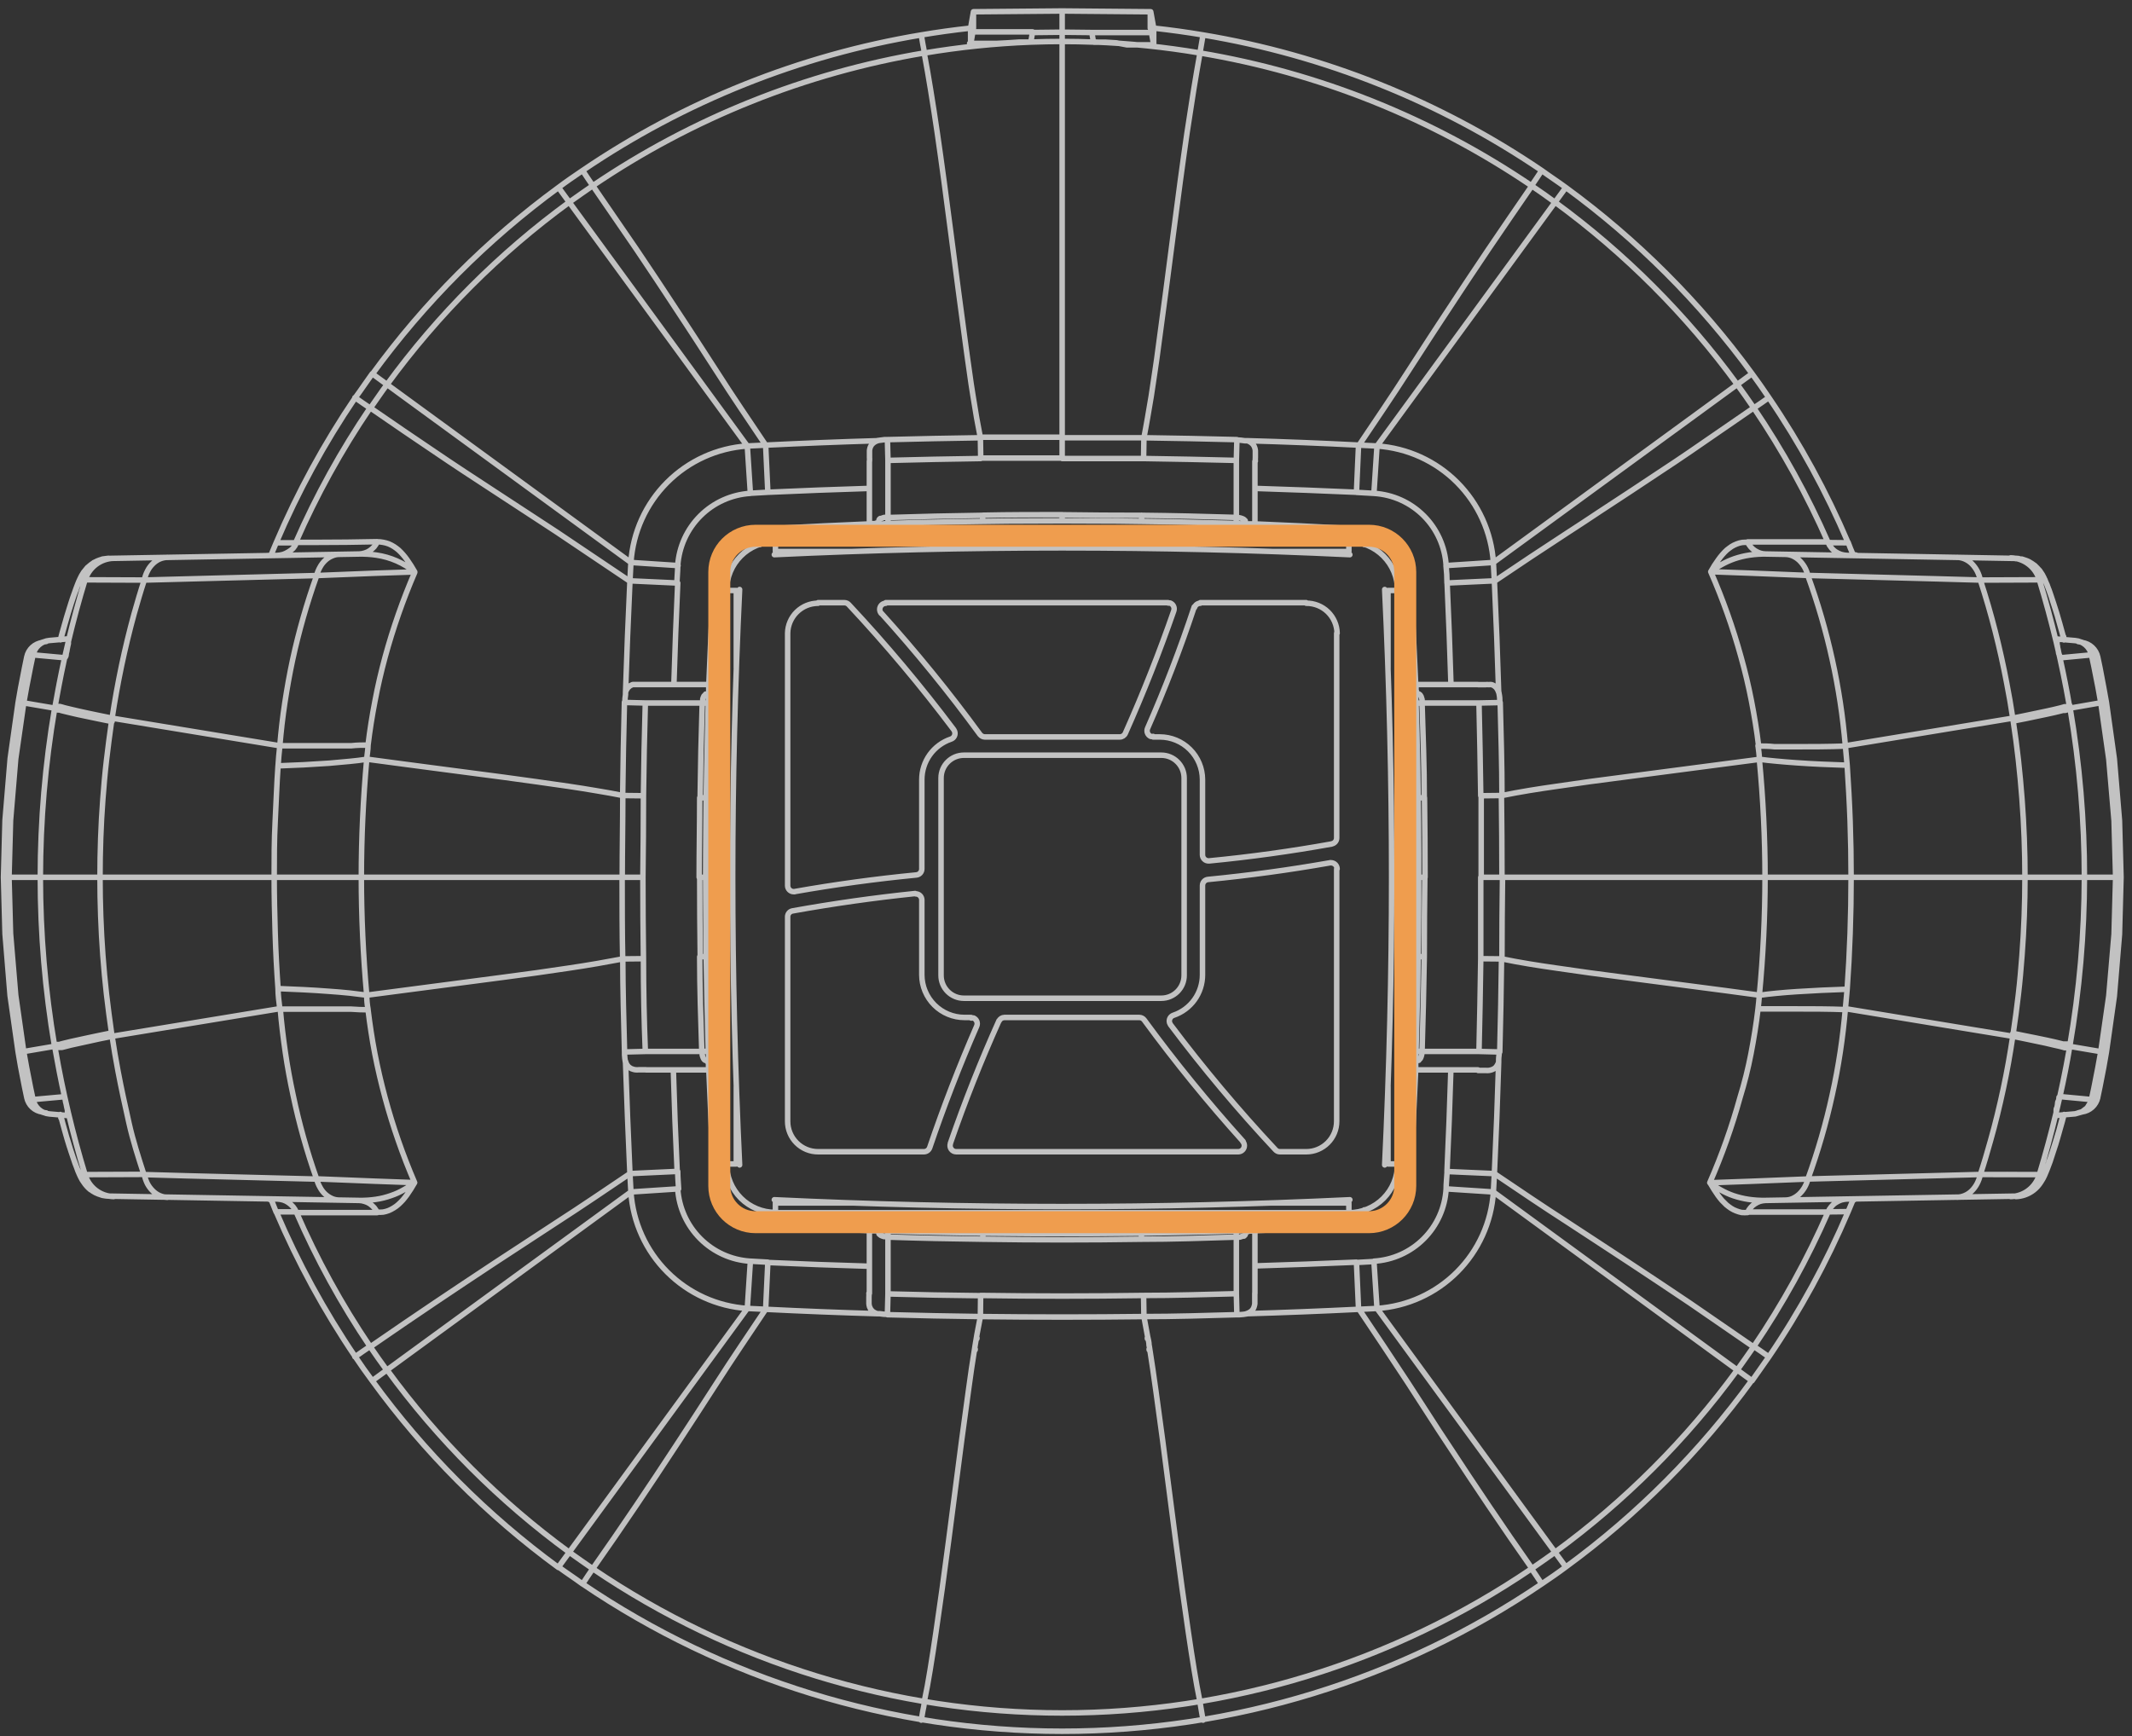<svg xmlns="http://www.w3.org/2000/svg" width="194" height="158" viewBox="0 0 194 158" fill="none"><rect x="0" y="0" width="194" height="158" fill="#333333" stroke="none"/><path d="M1.91 95.731L1.18 90.6L0.71 84.981L0.57 79.841L0.71 74.65L1.18 69.031L1.91 63.941L2.16 63.99M1.91 95.731L2.15 97.1L2.51 98.941L2.73 99.981M1.91 95.731L2.16 95.68M2.16 95.701L1.43 90.581L0.96 84.971L0.82 79.841L0.96 74.66L1.43 69.05L2.16 63.98L2.42 62.531L2.79 60.641L3.01 59.6M2.16 95.701L2.41 97.1L2.78 98.99L3.01 100.07M2.16 95.701L4.98 95.221M0.32 79.841L0.46 84.99L0.92 90.611L1.65 95.74M0.32 79.841L0.46 74.641L0.93 69.02L1.65 63.931M0.32 79.841H58.5M1.65 95.74L1.88 97.081L2.23 98.891L2.44 99.891L2.72 99.871M1.65 95.74L1.9 95.701M1.65 63.931L1.89 62.55M1.65 63.931L1.9 63.971M2.44 59.781L2.24 60.751L1.89 62.56M2.44 59.781L2.7 59.8M2.44 59.781C2.512 59.444 2.686 59.139 2.938 58.906C3.191 58.673 3.509 58.525 3.85 58.48M2.73 59.691L2.52 60.691L2.16 62.531L1.91 63.95M2.73 59.691L2.98 59.711M2.73 59.691C2.802 59.342 2.985 59.026 3.252 58.789C3.519 58.553 3.855 58.41 4.21 58.38M3.01 59.6L5.87 59.861M3.01 59.6C3.084 59.252 3.267 58.937 3.534 58.701C3.8 58.465 4.136 58.321 4.49 58.291L6.22 58.141V58.27C6.22 58.27 6.22 58.331 6.22 58.361C6.22 58.391 6.22 58.501 6.22 58.571L6.16 58.831L6.1 59.13C6.1 59.24 6.05 59.35 6.03 59.461C6.01 59.571 6.03 59.691 5.95 59.8M5.5 58.2L5.65 57.63L5.87 56.85L6.07 56.151L6.27 55.501L6.45 54.92L6.62 54.401L6.78 53.95L6.92 53.55L7.05 53.211L7.17 52.91L7.29 52.651L7.42 52.391L7.61 52.081L7.96 51.651L8.54 51.2L9.33 50.88L9.88 50.81M5.5 101.47L5.69 102.17L5.91 102.95L6.11 103.67L6.31 104.32L6.82 105.85L6.97 106.24L7.09 106.57L7.21 106.85L7.33 107.11L7.48 107.39L7.72 107.74L8.16 108.2L8.82 108.61L9.65 108.84L9.91 108.86M9.91 108.86L32.66 109.25M9.91 108.86C9.715 108.852 9.521 108.829 9.33 108.79L8.94 108.66C8.76 108.594 8.589 108.507 8.43 108.4L8.24 108.26M3.01 100.07L5.87 99.811M3.01 100.07C3.084 100.419 3.267 100.734 3.534 100.97C3.8 101.206 4.136 101.35 4.49 101.38L6.22 101.53M2.73 99.981L2.98 99.96M2.73 99.981C2.802 100.329 2.985 100.645 3.252 100.882C3.519 101.118 3.855 101.261 4.21 101.29M189.11 101.28L189.71 101.11L190.21 100.74L190.53 100.21L190.6 99.971M190.31 100.07L190.25 100.29L189.92 100.83L189.43 101.2L188.83 101.37L187.1 101.52V101.39C187.1 101.39 187.1 101.33 187.1 101.3C187.095 101.231 187.095 101.16 187.1 101.09C187.1 101 187.1 100.92 187.15 100.83C187.2 100.74 187.2 100.63 187.22 100.53C187.24 100.43 187.22 100.31 187.29 100.2C187.36 100.09 187.34 99.981 187.36 99.861M190.31 100.07L187.44 99.8C187.78 98.281 188.08 96.8 188.34 95.221M190.31 100.07L190.53 99.04L190.9 97.15L191.16 95.71M64.45 64.001L64.46 63.821L64.49 63.501L64.54 63.251L64.58 63.111M64.45 64.001L64.38 66.701L64.31 69.88L64.26 72.611M64.45 64.001L63.9 63.98M64.58 63.111L64.81 62.98L64.96 62.77L65.03 62.55L65.05 62.321M64.58 63.111L64.5 63.12V63.13H64.42M65.51 52.13L65.54 51.77L65.76 50.91L66.23 50.071L66.94 49.38L67.78 48.931L68.63 48.721L68.95 48.7M65.51 52.13L65.5 52.67L65.47 53.611L65.31 56.691L65.16 59.77L65.05 62.321M65.51 52.13H64.96C64.96 51.868 64.991 51.606 65.05 51.35C65.103 51.097 65.18 50.849 65.28 50.611C65.386 50.375 65.509 50.147 65.65 49.931C65.8 49.717 65.967 49.516 66.15 49.331C66.334 49.149 66.535 48.985 66.75 48.84C66.962 48.692 67.19 48.568 67.43 48.471C67.669 48.37 67.917 48.289 68.17 48.23C68.424 48.18 68.681 48.15 68.94 48.141M68.95 48.7L68.94 48.141M68.95 48.7L69.52 48.691L70.46 48.651L73.57 48.49L76.66 48.34L79.13 48.24M66.11 53.74L65.37 55.461M66.11 53.74V105.93M66.11 53.74H67M66.11 53.74C66.11 53.157 66.225 52.578 66.449 52.039C66.673 51.5 67.001 51.01 67.414 50.597C67.827 50.185 68.318 49.858 68.858 49.636C69.398 49.413 69.976 49.299 70.56 49.3H122.74C123.918 49.3 125.047 49.768 125.88 50.601C126.712 51.434 127.18 52.563 127.18 53.74M79.92 47.77L79.96 47.751L80.21 47.7L80.56 47.66L80.81 47.641M183.43 108.85L183.98 108.79L184.79 108.46L185.37 108.01L185.71 107.58L185.9 107.27L186.03 107.01L186.14 106.75L186.26 106.46L186.39 106.12L186.54 105.72L187.05 104.16L187.24 103.52L187.44 102.81L187.66 102.04L187.81 101.46M114.16 111.45L113.9 111.48L113.69 111.56L113.49 111.71L113.37 111.94L113.36 112M114.16 111.45L116.68 111.34L122.83 111.02L123.77 110.98L124.35 110.97M114.16 111.45L114.19 112M113.36 112L113.35 112.08M113.36 112L113.34 112.13M79.92 111.91L80.06 111.95L80.32 111.99L80.63 112.03L80.81 112.04L83.52 112.11L86.71 112.18L89.44 112.23M68.95 110.97L68.59 110.95L67.72 110.72L66.89 110.25L66.2 109.55L65.74 108.71L65.53 107.85L65.51 107.54M68.95 110.97L68.94 111.53M68.95 110.97L69.49 110.98L70.43 111.02L76.63 111.34L79.13 111.45M65.51 107.54L65.5 106.96L65.47 106.02L65.31 102.99L65.16 99.91L65.05 97.35M65.51 107.54L64.96 107.55M79.8 111.69L79.59 111.54L79.36 111.48L79.13 111.45M79.13 111.45L79.11 112M71.44 111.07L70.65 110.41H88.32M65.37 104.21L66.11 105.93M66.11 105.93H67M64.58 96.57L64.57 96.531L64.51 96.281L64.47 95.93L64.45 95.671M65.05 97.35L65.02 97.091L64.94 96.871L64.79 96.671L64.56 96.561L64.5 96.55M65.05 97.35L64.5 97.371M64.5 96.55L64.42 96.54M64.5 96.55L64.37 96.531L64.42 96.54M64.45 95.671L64.38 92.941L64.31 89.751L64.26 87.061M64.45 95.671L63.9 95.691M68 40.59L68.28 44.891L69.87 44.8M68 40.59L50.82 17.061M68 40.59L69.67 40.511M68 40.59C65.251 40.776 62.662 41.952 60.714 43.902C58.767 45.851 57.593 48.441 57.41 51.191M69.67 40.511L69.87 44.8M69.67 40.511C73.05 40.344 76.43 40.211 79.81 40.111M69.67 40.511C68.19 38.3 66.67 36.081 65.25 33.85L63.31 30.851C62.7 29.921 62.1 28.991 61.48 28.061C60.86 27.131 60.3 26.25 59.7 25.36L57.9 22.671L53.94 16.901M69.87 44.8C72.95 44.66 76.03 44.544 79.11 44.45M64.26 87.061L64.24 84.79L64.22 82.061L64.21 79.841M64.26 87.061L63.71 87.07M68.94 48.141C69.56 48.141 70.17 48.141 70.79 48.081M64.21 79.841L64.22 77.57L64.24 74.841L64.26 72.611M64.21 79.841H63.66M69.16 110.97L69.15 110.11M64.7 63.031V96.63M67 53.74V60.781M67 53.74H66.67M67 98.891V105.93M67 105.93H66.67M70.56 49.861V50.191M70.56 50.191H77.58M70.56 50.191V48.63M70.56 109.82V109.48M70.56 109.48H77.58M70.56 109.48V110.37M71.67 83.41V102.04C71.669 102.405 71.739 102.766 71.878 103.104C72.017 103.441 72.221 103.747 72.478 104.006C72.735 104.264 73.041 104.469 73.378 104.609C73.714 104.749 74.076 104.82 74.44 104.82H84.07C84.187 104.82 84.301 104.784 84.396 104.716C84.491 104.647 84.562 104.551 84.6 104.44C85.873 100.694 87.3 97.007 88.88 93.38C88.937 93.245 88.939 93.093 88.885 92.956C88.83 92.82 88.725 92.71 88.59 92.65C88.517 92.635 88.443 92.635 88.37 92.65M64.26 72.611L63.71 72.6C63.743 69.734 63.807 66.861 63.9 63.98M69.15 49.56L69.16 48.7M68.94 111.53C69.56 111.57 70.18 111.59 70.8 111.59M68.94 111.53C68.681 111.52 68.424 111.49 68.17 111.44C67.917 111.38 67.67 111.3 67.43 111.2C67.19 111.103 66.962 110.979 66.75 110.83C66.533 110.689 66.332 110.525 66.15 110.34C65.97 110.152 65.803 109.952 65.65 109.74C65.507 109.525 65.383 109.297 65.28 109.06C65.18 108.822 65.103 108.574 65.05 108.32C64.991 108.068 64.961 107.81 64.96 107.55M65.05 62.321L64.5 62.3M69.67 119.16L69.87 114.87L68.28 114.78L68 119.08M69.67 119.16L68 119.08M69.67 119.16C73.06 119.33 76.44 119.46 79.83 119.56M69.67 119.16C68.19 121.38 66.67 123.6 65.25 125.82L63.31 128.82L61.48 131.62C60.89 132.52 60.3 133.42 59.7 134.32L57.9 137.01C56.59 138.95 55.26 140.89 53.9 142.82M68 119.08L50.82 142.611C51.54 143.141 52.27 143.61 53 144.15M68 119.08C65.251 118.895 62.662 117.719 60.714 115.769C58.767 113.82 57.593 111.23 57.41 108.48M57.41 108.48L61.7 108.2M57.41 108.48L33.87 125.66M57.41 108.48L57.32 106.81M57.32 106.81L61.62 106.61C61.473 103.53 61.357 100.45 61.27 97.371M57.32 106.81C57.167 103.43 57.033 100.05 56.92 96.671M57.32 106.81C55.11 108.3 52.89 109.81 50.67 111.24L44.92 115L42.22 116.79L39.53 118.59L36.74 120.48L33.74 122.54M103.86 112.23L106.55 112.18L109.74 112.11L112.48 112.04L112.74 112.02L113.09 111.98L113.34 111.93L113.39 111.91M103.86 112.23L99.19 112.27H94.07L89.44 112.23M103.86 112.23L103.87 112.78M124.35 110.97V111.53M124.35 110.97L124.66 110.95L125.52 110.74L126.36 110.28L127.06 109.59L127.54 108.76L127.76 107.89L127.79 107.53M160.69 109.25L183.43 108.86M64.96 107.55C64.96 106.93 64.96 106.31 64.89 105.69M89.44 112.23L89.43 112.78M168.17 110.27L166.35 110.29H166.52M168.17 110.27C166.203 114.898 163.788 119.322 160.96 123.48M168.17 110.27L168.53 109.41L168.58 109.29L168.6 109.27L168.75 109.16L168.88 109.11H168.94M7.74 106.9L13.13 106.88M7.74 106.9L7.3 106.88M7.74 106.9C7.906 107.468 8.248 107.968 8.718 108.328C9.187 108.687 9.759 108.888 10.35 108.9M7.74 106.9C6.606 103.17 5.704 99.373 5.04 95.531L4.98 95.21H4.97M104.98 110.41H122.65L121.86 111.07M122.74 110.37H70.55M122.74 110.37V109.48M122.74 110.37C123.918 110.37 125.047 109.903 125.88 109.07C126.712 108.237 127.18 107.108 127.18 105.93M122.74 109.48H115.72M122.74 109.48V109.82M126.74 105.93H126.3M126.3 105.93V98.891M126.3 105.93H127.18M112.69 104.82H87.01C86.921 104.82 86.833 104.799 86.754 104.759C86.675 104.718 86.607 104.659 86.555 104.587C86.503 104.514 86.469 104.431 86.456 104.343C86.443 104.255 86.451 104.165 86.48 104.08M185.57 106.9L180.2 106.89L164.51 107.3M185.57 106.9H184.26L182.6 106.89M185.57 106.9C186.706 103.159 187.614 99.352 188.29 95.501V95.221M185.57 106.9C185.404 107.468 185.062 107.968 184.592 108.328C184.123 108.687 183.551 108.888 182.96 108.9M185.57 106.9H186.01M127.79 107.53L128.34 107.54M127.79 107.53L127.8 107L127.83 106.06L128 102.93L128.15 99.85L128.26 97.35M128.34 107.54C128.35 106.92 128.41 106.31 128.41 105.69M128.34 107.54C128.335 107.799 128.305 108.057 128.25 108.31C128.199 108.564 128.122 108.812 128.02 109.05C127.915 109.289 127.788 109.516 127.64 109.73C127.499 109.948 127.335 110.149 127.15 110.33C126.964 110.514 126.764 110.681 126.55 110.83C126.335 110.973 126.107 111.097 125.87 111.2C125.63 111.3 125.383 111.38 125.13 111.44C124.873 111.49 124.612 111.52 124.35 111.53M135.98 106.81L131.68 106.62C131.66 107.14 131.59 107.67 131.59 108.2M135.98 106.81C136.14 103.43 136.27 100.04 136.37 96.66M135.98 106.81L135.89 108.48M135.98 106.81C138.19 108.3 140.41 109.81 142.64 111.24L145.59 113.17L148.38 115L151.08 116.79L153.77 118.59L159.58 122.59M135.89 108.48L131.59 108.2M135.89 108.48L159.42 125.66M135.89 108.48C135.707 111.23 134.533 113.82 132.586 115.769C130.638 117.719 128.049 118.895 125.3 119.08M131.59 108.2C131.49 109.911 130.766 111.526 129.555 112.739C128.345 113.952 126.731 114.678 125.02 114.78L125.3 119.08M79.94 112.08V111.99L79.92 111.92L79.8 111.7M70.82 48.63L70.79 48.081M70.79 48.081C73.56 47.931 76.34 47.791 79.11 47.681M79.13 48.24L79.11 47.681M79.13 48.24L79.39 48.2L79.61 48.13L79.81 47.971L79.93 47.751L79.94 47.691L79.96 47.55M79.11 47.681V44.45M79.11 47.681H79.36M79.11 112C76.337 111.887 73.567 111.75 70.8 111.59M79.11 112V115.9C79.11 116.51 79.11 117.11 79.11 117.72M79.11 44.45V43.8C79.11 43.191 79.11 42.581 79.11 41.971M80.8 117.76V112.59M80.8 117.76L80.75 119.65C83.57 119.73 86.39 119.78 89.21 119.82M80.8 117.76C83.613 117.84 86.423 117.894 89.23 117.92L89.21 119.82M80.8 112.59L80.81 112.03M80.8 112.59C83.673 112.684 86.55 112.747 89.43 112.78M80.8 47.09V41.901M80.8 47.09L80.81 47.641M80.8 47.09C80.69 47.081 80.58 47.081 80.47 47.09C80.38 47.11 80.293 47.14 80.21 47.181C80.177 47.175 80.143 47.175 80.11 47.181L80.03 47.24C79.995 47.275 79.973 47.321 79.97 47.37M80.8 41.901L80.75 40.011M80.8 41.901C83.607 41.827 86.42 41.77 89.24 41.73L89.21 39.84M70.83 111.04L70.8 111.59M79.94 47.681V47.611M79.94 47.611L79.95 47.56M79.94 47.611H79.72M88.58 1.07L88.32 2.56M88.58 1.07L96.65 1M88.58 1.07C88.58 1.32 88.58 1.57 88.58 1.82C88.58 2.07 88.58 2.31 88.58 2.56M88.32 2.56V4.08L88.54 2.81M88.32 2.56C86.82 2.72 85.32 2.93 83.83 3.18M128.89 96.54L128.73 96.561L128.51 96.691L128.36 96.9L128.29 97.121L128.26 97.35M65.45 105.66L64.89 105.69M64.89 105.69C64.743 102.924 64.613 100.15 64.5 97.371M64.5 97.371H61.27M64.5 97.371C64.495 97.287 64.495 97.204 64.5 97.121M61.27 97.371H60.61C60 97.371 59.4 97.371 58.79 97.371M128.82 97.371L128.26 97.35M128.82 97.371C128.693 100.144 128.557 102.917 128.41 105.69M128.82 97.371V97.251C128.815 97.171 128.815 97.09 128.82 97.01C128.82 96.951 128.82 96.88 128.82 96.811C128.82 96.74 128.82 96.71 128.82 96.66C128.815 96.631 128.815 96.6 128.82 96.57M128.82 97.371H132.67C133.28 97.371 133.89 97.371 134.49 97.371M134.58 95.691H129.4M134.58 95.691L136.47 95.74C136.54 92.91 136.6 90.091 136.63 87.27L134.74 87.251M134.58 95.691C134.647 92.871 134.7 90.057 134.74 87.251M129.4 95.691L128.85 95.671M129.4 95.691C129.487 92.811 129.553 89.937 129.6 87.07L129.04 87.061M129.4 95.691C129.398 95.815 129.381 95.94 129.35 96.061C129.326 96.158 129.289 96.252 129.24 96.341M63.9 95.691H58.72M63.9 95.691C63.891 95.797 63.891 95.904 63.9 96.01C63.921 96.103 63.951 96.194 63.99 96.281C64.005 96.315 64.021 96.348 64.04 96.38L64.1 96.451C64.135 96.487 64.18 96.511 64.23 96.52M58.72 95.691L56.83 95.74M58.72 95.691C58.607 92.877 58.55 90.064 58.55 87.251M127.85 105.66L128.41 105.69M64.42 96.54C64.424 96.564 64.424 96.587 64.42 96.611C64.42 96.611 64.42 96.671 64.42 96.701M80.81 47.641L83.55 47.56L86.73 47.49L89.42 47.45M80.75 40.011C83.57 39.937 86.39 39.88 89.21 39.84M80.75 40.011H80.5L79.81 40.1M83.88 81.871V88.721C83.883 89.75 84.294 90.737 85.023 91.465C85.752 92.192 86.74 92.6 87.77 92.6H88.37M88.55 2.56L88.54 2.81M88.54 2.81L88.67 2.9H93.96M5.87 99.811C5.54 98.29 5.24 96.751 4.97 95.21M5.87 99.811L5.95 100.15C5.95 100.26 6 100.37 6.02 100.48L6.08 100.78L6.14 101.04C6.14 101.11 6.14 101.18 6.14 101.25V101.34C6.14 101.34 6.14 101.34 6.14 101.41V101.47M56.83 95.74C56.76 92.921 56.67 90.091 56.67 87.27L54.36 87.691C53.49 87.841 52.61 87.981 51.73 88.111L48.85 88.531L45.8 88.941L33.38 90.57M56.83 95.74C56.825 95.824 56.825 95.907 56.83 95.99C56.841 96.219 56.868 96.446 56.91 96.671M128.85 95.671L128.84 95.85L128.81 96.171L128.73 96.57M128.85 95.671L129 89.781L129.04 87.061M190.62 99.861L190.88 99.88L191.08 98.921L191.43 97.121L191.67 95.751M190.34 99.951L190.6 99.981L190.81 98.981L191.17 97.141L191.42 95.74M89.42 47.45L89.41 46.891M89.42 47.45L91.7 47.42L96.65 47.401M89.21 39.84C89.09 39.24 88.98 38.63 88.87 38.031L88.54 36.031C88.42 35.3 88.31 34.56 88.21 33.821C88.11 33.081 87.98 32.251 87.88 31.46C87.65 29.8 87.43 28.14 87.21 26.46L86.55 21.401C86.34 19.791 86.13 18.171 85.91 16.55C85.69 14.931 85.5 13.55 85.29 12.111C85.09 10.79 84.9 9.48 84.68 8.17C84.5 7.06 84.31 5.95 84.1 4.84M96.65 41.691V1M96.65 1L104.71 1.07L104.98 2.56M96.65 47.401V46.85C99.063 46.884 101.473 46.901 103.88 46.901C106.76 46.931 109.63 47.001 112.5 47.09M96.65 47.401L101.64 47.42L103.88 47.45M89.21 119.82C89.1 120.37 88.99 120.93 88.89 121.49L88.88 121.56L88.73 122.45L88.72 122.52C88.5 123.87 88.3 125.23 88.12 126.58C87.94 127.93 87.71 129.58 87.51 131.06L86.91 135.671C86.71 137.191 86.52 138.67 86.32 140.21C86.12 141.75 85.94 143.09 85.74 144.53C85.54 145.97 85.37 147.18 85.17 148.53C85 149.69 84.82 150.86 84.63 152.02C84.47 153.02 84.3 153.93 84.1 154.88M89.21 119.82C94.17 119.88 99.13 119.88 104.09 119.82M89.43 112.78C94.243 112.854 99.057 112.854 103.87 112.78M88.9 121.77L88.89 121.84M88.74 122.79L88.73 122.86M125.3 40.59L142.48 17.061M125.3 40.59L125.02 44.891M125.3 40.59L123.67 40.511M125.3 40.59C128.049 40.776 130.638 41.952 132.586 43.902C134.533 45.851 135.707 48.441 135.89 51.191M142.48 17.061C141.76 16.53 141.03 16.061 140.29 15.521M142.48 17.061C148.971 21.802 154.689 27.519 159.43 34.011C159.96 34.73 160.46 35.45 160.96 36.191M135.89 51.191L159.42 34.011M135.89 51.191L131.59 51.471C131.488 49.761 130.763 48.149 129.552 46.938C128.342 45.728 126.729 45.003 125.02 44.901L123.43 44.81M33.87 125.66C38.605 132.172 44.323 137.907 50.82 142.66M33.87 125.66C33.33 124.94 32.83 124.22 32.33 123.48C29.509 119.32 27.098 114.896 25.13 110.27M188.34 64.451H188.33C188.33 64.361 188.33 64.27 188.33 64.18M188.34 64.451L191.16 63.961M188.34 64.451C188.08 62.91 187.78 61.391 187.44 59.87L190.31 59.6M191.16 63.961L191.89 69.091L192.37 74.701L192.51 79.841L192.37 85.01L191.89 90.63L191.16 95.71M191.16 63.961L190.91 62.56L190.54 60.681L190.31 59.6M191.42 63.931L191.16 63.98M191.42 63.931L192.15 69.061L192.62 74.68L192.76 79.841L192.62 85.031L192.14 90.65L191.42 95.74M191.42 63.931L191.17 62.571L190.81 60.73L190.6 59.7M191.67 63.92L191.42 63.961M191.67 63.92L192.39 69.061L192.86 74.68L193 79.841M191.67 63.92L191.43 62.59L191.09 60.791L190.88 59.791M167.92 67.871L183.15 65.361M167.92 67.871C167.98 68.46 168.03 69.05 168.08 69.641M167.92 67.871C167.8 66.55 167.65 65.231 167.45 63.92C167.25 62.611 167.01 61.31 166.72 60.011C166.151 57.417 165.409 54.865 164.5 52.37M183.15 65.361L184.28 65.13L186.14 64.74L186.86 64.581L187.44 64.441L187.67 64.38L187.87 64.32H188.24M183.15 65.361C182.99 64.29 182.81 63.23 182.6 62.17C182.3 60.59 181.95 59.011 181.55 57.441C181.15 55.87 180.7 54.321 180.2 52.791M10.2 94.311L25.46 91.8C25.39 91.191 25.3 90.581 25.3 89.971M10.2 94.311L9.06 94.54L8.06 94.76L6.46 95.111L5.88 95.26L5.64 95.32H5.08M10.2 94.311C10.36 95.371 10.54 96.441 10.74 97.49C11.04 99.081 11.39 100.66 11.74 102.22C12.09 103.78 12.59 105.34 13.09 106.88M58.55 87.251L56.66 87.27C56.61 84.841 56.61 82.311 56.61 79.841M58.55 87.251C58.517 84.777 58.5 82.307 58.5 79.841M129.09 79.841H129.65M129.09 79.841V77.611L129.07 74.88L129.04 72.6L129 69.921L128.93 66.74L128.85 64.001M129.09 79.841V82.1L129.07 84.82L129.04 87.061M193 79.841H134.78C134.78 77.361 134.78 74.887 134.78 72.421M193 79.841L192.86 85.031L192.39 90.66L191.67 95.751M58.5 79.841C58.533 77.361 58.55 74.887 58.55 72.421M134.74 87.251C134.74 84.784 134.74 82.314 134.74 79.841M10.2 65.361L25.46 67.871C27.01 67.871 28.56 67.871 30.11 67.871H31.97C32.49 67.811 32.99 67.811 33.49 67.811M10.2 65.361C10.2 65.46 10.2 65.561 10.2 65.66M10.2 65.361L9.06 65.13L8.06 64.921L7.19 64.731L6.46 64.561L5.88 64.421L5.64 64.35L5.45 64.3H5.08M10.2 65.361C10.44 63.77 10.73 62.17 11.06 60.59C11.393 59.011 11.773 57.441 12.2 55.88C12.49 54.85 12.8 53.791 13.13 52.791M167.92 91.8L183.15 94.311M167.92 91.8C167.98 91.21 168.03 90.621 168.08 90.031M167.92 91.8C167.8 93.121 167.65 94.441 167.45 95.751C167.25 97.061 167.01 98.371 166.72 99.66C166.154 102.254 165.416 104.806 164.51 107.3M183.15 94.311C183.156 94.224 183.156 94.137 183.15 94.05M183.15 94.311L184.28 94.54L186.14 94.93L186.86 95.1L187.44 95.231L187.67 95.29L187.87 95.35H188.03L188.15 95.4H188.24M191.67 95.751L191.42 95.71M4.98 64.451L2.16 63.971M191.16 95.701L191.42 95.74M188.34 95.231L191.16 95.71M4.98 64.46H4.97C4.107 69.542 3.672 74.686 3.67 79.841M4.98 64.46L5.04 64.141C5.704 60.298 6.606 56.501 7.74 52.77M4.98 64.46C4.114 69.541 3.676 74.686 3.67 79.841M57.41 51.191L33.87 34.011C33.35 34.73 32.87 35.461 32.33 36.191C29.509 40.351 27.098 44.775 25.13 49.401M57.41 51.191L61.7 51.471M57.41 51.191L57.32 52.901M50.82 17.061C44.325 21.817 38.607 27.552 33.87 34.06M50.82 17.061C51.54 16.52 52.27 16.02 53.01 15.521M125.3 119.08L142.48 142.611M142.48 142.611C148.977 137.859 154.692 132.124 159.42 125.61M142.48 142.611C141.76 143.151 141.03 143.65 140.29 144.15M104.41 121.55L104.4 121.49C104.3 120.93 104.2 120.38 104.09 119.82M104.4 121.77L104.41 121.84M104.56 122.79L104.57 122.86M103.87 112.78C106.75 112.78 109.62 112.68 112.5 112.59M104.06 117.92L104.09 119.82M104.09 119.82C106.91 119.82 109.73 119.73 112.55 119.65M104.98 4.08V2.56M104.98 4.08L104.75 2.81V2.56M104.98 4.08L102.54 4.08L101.59 3.9L100.59 3.84H99.53M104.98 2.56C106.47 2.72 107.98 2.93 109.47 3.18M104.06 41.73L104.09 39.84M104.06 41.73C106.87 41.77 109.69 41.831 112.5 41.901M104.06 41.73C101.593 41.73 99.123 41.73 96.65 41.73M104.09 39.84C106.91 39.88 109.73 39.937 112.55 40.011L112.5 41.901M104.09 39.84C101.61 39.84 99.13 39.84 96.65 39.84M104.09 39.84C104.2 39.24 104.32 38.63 104.42 38.031C104.52 37.431 104.65 36.67 104.76 36.031L105.09 33.821C105.21 33.031 105.32 32.251 105.42 31.46C105.65 29.8 105.87 28.14 106.09 26.46L106.75 21.401C106.96 19.791 107.17 18.171 107.39 16.55C107.61 14.931 107.8 13.55 108.01 12.111C108.21 10.79 108.41 9.48 108.62 8.17C108.8 7.057 108.99 5.947 109.19 4.84M103.88 47.45V46.891M103.88 47.45L106.61 47.49L112.48 47.641M4.97 95.21C4.108 90.132 3.673 84.991 3.67 79.841M129.04 72.611L129.6 72.6C129.6 69.731 129.49 66.85 129.4 63.98M136.63 72.4L134.74 72.421C134.7 69.607 134.647 66.794 134.58 63.98M58.55 72.421L56.66 72.4M58.55 72.421C58.583 69.614 58.64 66.8 58.72 63.98M188.34 95.221H188.33C189.211 90.141 189.659 84.996 189.67 79.841M188.34 95.221C189.218 90.141 189.662 84.996 189.67 79.841M114.19 112V115.21M114.19 112C116.963 111.894 119.733 111.757 122.5 111.59M114.19 112H113.93M112.48 112.03L112.5 112.59M112.5 112.59V117.76L112.55 119.65M112.5 112.59H112.82L113.09 112.5H113.19L113.26 112.44C113.28 112.427 113.296 112.409 113.308 112.388C113.32 112.367 113.328 112.344 113.33 112.32M112.55 119.65H112.79C113.018 119.639 113.245 119.613 113.47 119.57M112.5 41.901V47.09M112.5 47.09L112.48 47.641M112.5 47.09C112.625 47.092 112.749 47.109 112.87 47.141C112.97 47.167 113.068 47.204 113.16 47.251M114.19 115.21C117.27 115.117 120.35 115.004 123.43 114.87L123.62 119.16C120.24 119.327 116.857 119.46 113.47 119.56M114.19 115.21V115.9C114.19 116.51 114.19 117.11 114.19 117.72M114.19 47.681V44.45M114.19 47.681L114.16 48.24M114.19 47.681C116.96 47.791 119.73 47.931 122.51 48.081M114.19 47.681H113.42M114.19 44.45C117.27 44.55 120.35 44.66 123.43 44.8L123.62 40.511M114.19 44.45V43.8C114.19 43.191 114.19 42.581 114.19 41.98M112.48 47.641L112.67 47.651L112.98 47.681L113.38 47.761M114.16 48.24L116.71 48.35L119.8 48.49L122.88 48.651L123.82 48.691L124.35 48.7M114.16 48.24L113.94 48.211L113.71 48.141L113.5 47.99L113.38 47.761M190.31 59.6C190.236 59.254 190.052 58.94 189.785 58.705C189.519 58.471 189.184 58.329 188.83 58.3L187.1 58.151M190.6 59.7L190.34 59.721M190.6 59.7C190.524 59.352 190.339 59.036 190.071 58.8C189.803 58.565 189.466 58.421 189.11 58.391M190.88 59.791L190.62 59.81M190.88 59.791C190.808 59.454 190.633 59.148 190.381 58.914C190.129 58.679 189.811 58.528 189.47 58.48M128.26 62.321L128.82 62.3M128.26 62.321L128.15 59.81L128 56.721L127.83 53.66L127.8 52.711L127.79 52.141M128.26 62.321L128.29 62.581L128.37 62.8L128.53 63.001L128.75 63.111L128.81 63.13H128.89M128.82 62.3H132.03M128.82 62.3C128.7 59.531 128.56 56.751 128.41 53.98M128.82 62.3V62.55M128.85 64.001L129.4 63.98M128.85 64.001L128.83 63.74L128.79 63.391L128.74 63.141L128.72 63.1M129.4 63.98H134.58M129.4 63.98C129.409 63.874 129.409 63.767 129.4 63.66C129.379 63.572 129.353 63.485 129.32 63.401L129.26 63.3C129.249 63.268 129.228 63.24 129.2 63.221C129.168 63.186 129.126 63.161 129.08 63.151M134.58 63.98L136.47 63.941M104.93 67.07H105.53C106.56 67.07 107.548 67.479 108.277 68.206C109.006 68.934 109.417 69.921 109.42 70.951V77.8C109.42 77.946 109.478 78.086 109.581 78.189C109.684 78.293 109.824 78.35 109.97 78.35H110.03C113.757 77.99 117.47 77.477 121.17 76.811M58.72 63.98H63.9M58.72 63.98L56.83 63.931M64.5 62.3C64.607 59.527 64.737 56.754 64.89 53.98M64.5 62.3H58.79C58.67 62.3 58.55 62.3 58.44 62.3C58.33 62.3 58.23 62.3 58.12 62.3H57.57L57.35 62.401L57.17 62.55C57.055 62.68 56.969 62.834 56.92 63.001V63.211C56.88 63.448 56.86 63.689 56.86 63.931M132.03 62.3C131.937 59.221 131.82 56.141 131.68 53.06L135.98 52.861C136.14 56.24 136.27 59.63 136.37 63.011C136.32 62.846 136.239 62.693 136.13 62.56L135.95 62.41C135.882 62.367 135.808 62.334 135.73 62.31C135.644 62.296 135.556 62.296 135.47 62.31C135.374 62.296 135.276 62.296 135.18 62.31C135.07 62.31 134.96 62.31 134.85 62.31C134.74 62.31 134.62 62.31 134.5 62.31M132.03 62.3H134.5M113.35 47.611L113.36 47.681V47.691L113.38 47.761M122.47 111.04L122.5 111.59M122.5 111.59L124.35 111.53M121.63 79.081V102.04C121.631 102.405 121.561 102.766 121.422 103.104C121.283 103.441 121.08 103.747 120.822 104.006C120.565 104.264 120.259 104.469 119.922 104.609C119.586 104.749 119.225 104.82 118.86 104.82H116.46C116.385 104.82 116.31 104.803 116.241 104.772C116.173 104.741 116.111 104.696 116.06 104.64C112.675 101.021 109.487 97.222 106.51 93.26C106.478 93.21 106.451 93.157 106.43 93.1C106.407 93.032 106.397 92.959 106.402 92.886C106.407 92.813 106.426 92.743 106.459 92.677C106.491 92.612 106.537 92.554 106.592 92.507C106.647 92.459 106.711 92.423 106.78 92.4C107.55 92.141 108.219 91.646 108.693 90.986C109.166 90.325 109.421 89.533 109.42 88.721V80.591C109.42 80.453 109.471 80.32 109.563 80.218C109.656 80.116 109.783 80.053 109.92 80.04C113.627 79.68 117.313 79.177 120.98 78.531M121.63 57.63V76.26C121.632 76.389 121.588 76.515 121.505 76.614C121.422 76.713 121.307 76.779 121.18 76.8M122.74 49.861V50.191M122.74 50.191H115.72M122.74 50.191V48.641M122.48 48.63L122.51 48.081M122.51 48.081C123.12 48.081 123.74 48.081 124.36 48.141L124.35 48.7M113.35 112.08V112.13M113.35 112.08H113.58M127.85 54.011L128.41 53.98M128.41 53.98C128.34 53.361 128.34 52.751 128.34 52.13M118.86 54.85H109.22M106.29 54.85H80.6M74.44 54.85H76.84C76.915 54.851 76.99 54.868 77.059 54.899C77.128 54.93 77.189 54.975 77.24 55.031C80.625 58.65 83.813 62.449 86.79 66.41C86.823 66.461 86.85 66.514 86.87 66.57C86.894 66.639 86.903 66.712 86.898 66.785C86.893 66.858 86.874 66.928 86.841 66.994C86.809 67.059 86.764 67.117 86.709 67.164C86.653 67.212 86.589 67.248 86.52 67.27C85.751 67.531 85.083 68.027 84.609 68.687C84.136 69.347 83.881 70.138 83.88 70.951V79.081C83.881 79.218 83.83 79.351 83.737 79.453C83.644 79.555 83.517 79.618 83.38 79.63C79.673 79.99 75.987 80.494 72.32 81.141M126.56 53.74H126.29M57.32 52.861L61.62 53.06M65.45 54.011L64.89 53.98M64.89 53.98C64.89 53.361 64.95 52.74 64.96 52.12M128.89 63.13L128.94 63.141L128.81 63.12M128.89 63.13V63.071C128.885 63.047 128.885 63.024 128.89 63.001C128.885 62.971 128.885 62.94 128.89 62.91M127.79 52.141L128.34 52.13M127.79 52.141L127.77 51.821L127.56 50.961L127.1 50.12L126.41 49.42L125.57 48.95L124.71 48.721L124.35 48.7M124.14 48.7V49.56M126.3 60.781V53.74H127.18M127.18 53.74V105.93M127.18 53.74L127.93 55.461M127.18 105.93L127.93 104.21M128.59 63.031V96.641M124.14 110.11V110.97M7.74 52.77L7.3 52.791L7.25 52.861C7.227 52.894 7.211 52.931 7.2 52.971C7.171 53.021 7.147 53.075 7.13 53.13L7.04 53.321L6.95 53.56C6.95 53.66 6.88 53.751 6.85 53.84L6.73 54.16C6.64 54.41 6.56 54.66 6.48 54.91C6.4 55.16 6.29 55.511 6.2 55.8C6.11 56.09 6 56.48 5.91 56.8C5.82 57.12 5.7 57.55 5.6 57.92M7.74 52.77L13.13 52.791M32.67 50.42L9.89 50.821C9.302 50.836 8.734 51.038 8.268 51.397C7.803 51.757 7.463 52.255 7.3 52.821M32.67 50.42C32.844 50.416 33.016 50.386 33.18 50.331C33.348 50.284 33.507 50.209 33.65 50.111C33.797 50.01 33.931 49.893 34.05 49.761C34.162 49.623 34.256 49.472 34.33 49.31C34.515 49.307 34.699 49.324 34.88 49.361C35.051 49.392 35.218 49.439 35.38 49.501C35.539 49.568 35.693 49.649 35.84 49.74C35.99 49.838 36.133 49.945 36.27 50.06C36.408 50.186 36.538 50.32 36.66 50.461C36.792 50.61 36.915 50.767 37.03 50.931C37.288 51.29 37.525 51.664 37.74 52.05M32.67 50.42C33.199 50.409 33.727 50.442 34.25 50.52C35.53 50.705 36.737 51.234 37.74 52.05M128.34 52.13C128.34 51.871 128.31 51.613 128.25 51.361C128.199 51.106 128.122 50.858 128.02 50.62C127.927 50.37 127.81 50.129 127.67 49.901C127.529 49.683 127.365 49.482 127.18 49.3C126.999 49.113 126.798 48.945 126.58 48.8C126.366 48.656 126.138 48.532 125.9 48.431C125.423 48.222 124.91 48.11 124.39 48.1M185.57 52.77L180.2 52.791M185.57 52.77C186.712 56.514 187.62 60.325 188.29 64.18M185.57 52.77C185.403 52.204 185.06 51.705 184.591 51.345C184.122 50.986 183.551 50.785 182.96 50.77M180.2 52.791C180.14 52.506 180.042 52.23 179.91 51.971C179.782 51.729 179.621 51.506 179.43 51.31C179.248 51.13 179.035 50.984 178.8 50.88C178.579 50.783 178.342 50.728 178.1 50.721M180.2 52.791L176.28 52.681L164.5 52.37M13.13 52.791C13.188 52.505 13.285 52.229 13.42 51.971C13.541 51.724 13.703 51.501 13.9 51.31C14.078 51.129 14.288 50.983 14.52 50.88C14.745 50.784 14.986 50.73 15.23 50.721M13.13 52.791L28.81 52.38M166.35 49.38L168.17 49.401M168.17 49.401H167.97M168.17 49.401C166.203 44.773 163.788 40.349 160.96 36.191M166.82 49.391H167.47M183.41 50.821L160.68 50.42M187.81 58.211L187.62 57.501L187.4 56.721L187.2 56.001L187 55.361L186.81 54.781L186.65 54.27L186.49 53.821L186.35 53.431L186.22 53.111M186.22 53.111L186.1 52.831L185.98 52.56L185.84 52.291L185.6 51.931L185.16 51.471L184.5 51.06L183.66 50.831L183.41 50.81M186.22 53.111C186.25 53.181 186.3 53.251 186.3 53.31L186.39 53.55C186.43 53.641 186.47 53.721 186.5 53.831C186.53 53.941 186.52 53.901 186.61 54.151C186.7 54.401 186.76 54.611 186.86 54.901C186.96 55.191 187.04 55.45 187.14 55.781C187.24 56.111 187.32 56.41 187.43 56.781C187.54 57.151 187.64 57.531 187.74 57.901M186.22 53.111L186.15 52.961L186.09 52.85C186.092 52.827 186.092 52.804 186.09 52.781M136.51 63.931C136.58 66.76 136.67 69.581 136.67 72.4C138.32 72.061 139.98 71.8 141.67 71.561C143.67 71.26 145.67 70.99 147.72 70.731L160.16 69.1M136.67 79.841C136.67 77.361 136.653 74.88 136.62 72.4M136.72 79.841C136.687 82.314 136.67 84.79 136.67 87.27C138.32 87.611 139.98 87.871 141.67 88.111C143.67 88.41 145.67 88.68 147.72 88.941L154.06 89.77C156.06 90.031 158.13 90.3 160.16 90.581M131.67 106.62C131.81 103.54 131.93 100.45 132.02 97.371M126 106.02C126.84 88.567 126.84 71.111 126 53.651M136.37 96.66C136.37 96.591 136.37 96.52 136.37 96.441C136.37 96.21 136.42 95.971 136.43 95.74M136.37 96.66C136.32 96.825 136.239 96.978 136.13 97.111C136.08 97.171 136.019 97.222 135.95 97.26C135.882 97.304 135.808 97.337 135.73 97.361C135.646 97.39 135.559 97.41 135.47 97.421C135.374 97.43 135.276 97.43 135.18 97.421C135.07 97.421 134.96 97.421 134.85 97.421C134.74 97.421 134.62 97.421 134.5 97.421M129.67 79.841C129.67 77.421 129.653 75.007 129.62 72.6M129.6 87.061C129.6 84.654 129.617 82.244 129.65 79.831M80.17 55.781C83.359 59.31 86.363 63.001 89.17 66.841C89.223 66.91 89.291 66.966 89.369 67.006C89.447 67.046 89.533 67.068 89.62 67.07H101.89C101.998 67.07 102.103 67.039 102.194 66.981C102.284 66.922 102.356 66.839 102.4 66.74C104.027 63.087 105.497 59.37 106.81 55.59C106.858 55.451 106.85 55.299 106.786 55.166C106.722 55.033 106.609 54.93 106.47 54.88H106.29M104.41 121.56C104.47 121.85 104.56 122.15 104.56 122.45L104.58 122.52C104.8 123.87 104.99 125.23 105.18 126.58C105.37 127.93 105.59 129.58 105.79 131.06L106.39 135.671C106.59 137.191 106.78 138.67 106.98 140.21C107.18 141.75 107.36 143.09 107.56 144.53C107.76 145.97 107.93 147.18 108.13 148.53C108.33 149.88 108.48 150.86 108.67 152.02C108.83 153.02 109 153.93 109.19 154.88M7.3 106.9C7.467 107.445 7.795 107.925 8.24 108.28M2.44 99.9C2.512 100.236 2.686 100.542 2.938 100.775C3.191 101.008 3.509 101.156 3.85 101.2M79.11 112.01H79.92M160.09 90.581C160.43 87.01 160.61 83.421 160.61 79.841C160.61 76.251 160.43 72.671 160.09 69.1M160.09 90.581C160.06 90.99 160.02 91.41 159.97 91.82M160.09 90.581C160.597 90.507 161.107 90.447 161.62 90.4C162.24 90.341 162.85 90.29 163.47 90.251C165 90.15 166.54 90.081 168.08 90.031M160.09 69.1C160.09 68.68 160.02 68.26 159.97 67.85M160.09 69.1C160.6 69.171 161.09 69.221 161.62 69.27C162.15 69.32 162.85 69.38 163.47 69.421C165 69.531 166.54 69.591 168.08 69.641M5.57 57.95C5.57 58.001 5.57 58.06 5.57 58.111M5.54 101.74C5.536 101.691 5.536 101.64 5.54 101.59L5.51 101.51L5.49 101.43M25.3 89.971C26.85 90.031 28.41 90.1 29.96 90.221C30.59 90.26 31.21 90.32 31.83 90.38L33.37 90.57M25.3 89.971C25.18 88.281 25.09 86.6 25.04 84.91C24.99 83.221 24.95 81.531 24.95 79.841C24.95 78.15 24.95 76.451 25.04 74.76C25.13 73.07 25.18 71.391 25.3 69.701C26.85 69.65 28.41 69.57 29.96 69.46C30.59 69.41 31.29 69.341 31.83 69.29C32.37 69.24 32.86 69.18 33.37 69.1M33.37 90.57C33.37 90.997 33.41 91.427 33.49 91.861M33.37 90.57C33.05 87.001 32.88 83.421 32.88 79.841M61.67 108.2C61.781 109.909 62.509 111.519 63.72 112.73C64.931 113.941 66.541 114.67 68.25 114.78M72.32 81.15H72.22C72.147 81.15 72.075 81.136 72.007 81.108C71.94 81.079 71.879 81.038 71.828 80.986C71.776 80.934 71.736 80.872 71.709 80.804C71.682 80.736 71.669 80.664 71.67 80.591V57.63C71.683 56.904 71.98 56.211 72.498 55.7C73.016 55.19 73.713 54.903 74.44 54.901M83.88 81.9C83.88 81.827 83.865 81.755 83.837 81.688C83.809 81.62 83.768 81.559 83.716 81.508C83.663 81.457 83.602 81.416 83.534 81.389C83.466 81.362 83.393 81.349 83.32 81.35M71.67 83.441C71.668 83.312 71.713 83.186 71.795 83.087C71.878 82.988 71.993 82.922 72.12 82.9C75.82 82.234 79.537 81.707 83.27 81.32M135.89 51.23L135.98 52.901C138.187 51.407 140.407 49.934 142.64 48.48C143.64 47.831 144.64 47.181 145.59 46.541L148.38 44.711L151.08 42.92C151.98 42.331 152.88 41.73 153.77 41.12L159.58 37.12M108.67 55.23C107.417 59.011 106 62.697 104.42 66.29C104.363 66.426 104.361 66.578 104.416 66.715C104.47 66.851 104.576 66.961 104.71 67.02C104.783 67.036 104.858 67.036 104.93 67.02M131.67 53.06C131.67 52.534 131.64 52.004 131.58 51.471M25.3 69.731C25.34 69.121 25.39 68.51 25.46 67.9C25.57 66.581 25.72 65.26 25.92 63.95C26.12 62.641 26.35 61.34 26.63 60.041C27.192 57.453 27.92 54.904 28.81 52.41M33.49 67.811C33.49 68.24 33.4 68.671 33.37 69.1M33.49 67.811C33.65 66.477 33.86 65.144 34.12 63.81C34.37 62.471 34.68 61.141 35.04 59.81C35.758 57.177 36.661 54.597 37.74 52.09M33.37 69.1C33.05 72.671 32.88 76.251 32.88 79.831M64.49 62.3V62.42C64.495 62.5 64.495 62.581 64.49 62.66C64.495 62.727 64.495 62.794 64.49 62.861C64.495 62.91 64.495 62.961 64.49 63.011C64.495 63.04 64.495 63.071 64.49 63.1M68.28 44.901C66.568 45.006 64.953 45.731 63.737 46.94C62.521 48.149 61.786 49.759 61.67 51.471C61.67 52.001 61.61 52.531 61.59 53.06M10.35 50.81C9.759 50.823 9.187 51.024 8.718 51.383C8.248 51.743 7.906 52.243 7.74 52.81M80.6 54.901C80.453 54.903 80.313 54.963 80.21 55.068C80.108 55.173 80.05 55.314 80.05 55.461C80.051 55.597 80.101 55.728 80.19 55.831M96.67 41.691C94.197 41.691 91.727 41.691 89.26 41.691M96.67 39.791C94.19 39.791 91.71 39.791 89.23 39.791M122.83 50.48C105.39 49.654 87.933 49.654 70.46 50.48M123.67 40.511C120.297 40.337 116.92 40.204 113.54 40.111M123.67 40.511C125.16 38.291 126.67 36.081 128.1 33.85L130.04 30.851C130.65 29.921 131.25 28.991 131.87 28.061C132.49 27.131 133.05 26.25 133.65 25.36L135.45 22.671L137.35 19.881L139.41 16.881M96.67 46.84C94.26 46.84 91.84 46.84 89.43 46.891M89.41 46.901C86.537 46.941 83.667 47.007 80.8 47.1M112.67 104.82C112.819 104.82 112.961 104.761 113.066 104.656C113.171 104.551 113.23 104.409 113.23 104.26C113.229 104.124 113.179 103.993 113.09 103.89M90.9 92.93C90.943 92.833 91.013 92.75 91.101 92.691C91.19 92.633 91.294 92.601 91.4 92.6H103.67C103.758 92.601 103.844 92.622 103.922 92.662C104.001 92.702 104.068 92.76 104.12 92.831C106.931 96.667 109.935 100.359 113.12 103.89M183.19 65.621C183.19 65.531 183.19 65.451 183.19 65.361M183.19 65.621L184.32 65.4L186.18 65.01L186.91 64.85L187.49 64.71L187.72 64.65H187.92L188.08 64.6H188.29M183.19 65.621C183.37 66.8 183.53 67.981 183.66 69.16C183.79 70.341 183.9 71.52 183.99 72.71C184.17 75.084 184.26 77.46 184.26 79.841C184.26 82.21 184.17 84.591 183.99 86.96C183.9 88.15 183.8 89.32 183.66 90.51C183.52 91.701 183.37 92.871 183.19 94.05L184.32 94.281L185.32 94.481L186.18 94.66L186.91 94.82L187.49 94.96L187.72 95.02H188.29M3.67 79.841C3.669 84.991 4.101 90.132 4.96 95.21M140.29 15.521C131.028 9.231 120.514 5.021 109.47 3.18M140.29 15.521C140.219 15.638 140.143 15.751 140.06 15.861C139.98 15.98 139.9 16.09 139.83 16.21L139.36 16.901M160.96 36.191C160.851 36.273 160.737 36.35 160.62 36.42L160.28 36.66L159.59 37.13M83.83 3.18C72.786 5.019 62.271 9.229 53.01 15.521M83.83 3.18C83.88 3.45 83.93 3.72 83.97 4C84.01 4.28 84.1 4.55 84.1 4.82C73.295 6.632 63.008 10.752 53.94 16.901M25.13 49.401L24.77 50.261L24.72 50.38M25.13 49.401H26.95M160.96 123.48C160.43 124.22 159.95 124.94 159.43 125.66M160.96 123.48C160.851 123.398 160.737 123.321 160.62 123.25L160.28 123.01L159.59 122.54M53.01 15.521C53.081 15.638 53.158 15.751 53.24 15.861C53.32 15.98 53.4 16.09 53.47 16.21L53.94 16.901M109.47 3.18C109.42 3.45 109.38 3.72 109.33 4C109.28 4.28 109.24 4.55 109.19 4.82M140.29 144.15C127.414 152.889 112.211 157.561 96.65 157.561C81.089 157.561 65.886 152.889 53.01 144.15C53.081 144.033 53.158 143.92 53.24 143.81C53.32 143.69 53.4 143.58 53.47 143.46L53.94 142.77M140.29 144.15L140.06 143.81C139.98 143.69 139.9 143.58 139.83 143.46L139.36 142.77M25.13 110.31L24.73 109.31L24.72 109.29C24.67 109.239 24.613 109.196 24.55 109.16L24.42 109.11H24.36M93.8 3.83C90.549 3.954 87.308 4.288 84.1 4.83M93.8 3.83C95.7 3.757 97.6 3.757 99.5 3.83L99.35 2.96M93.8 3.83L93.95 2.96L96.65 2.93L99.35 2.96M93.8 3.83H92.73L91.67 3.9L90.67 3.95H88.23M109.19 4.82C105.985 4.277 102.748 3.943 99.5 3.82M109.19 4.82C119.999 6.63 130.29 10.75 139.36 16.901M159.59 122.54C162.21 118.679 164.469 114.585 166.34 110.31H159.03M159.59 122.54C159.08 123.26 158.59 123.98 158.08 124.68C153.441 131.035 147.844 136.631 141.49 141.27M159.59 37.13C162.21 40.992 164.469 45.086 166.34 49.361C166.411 49.535 166.509 49.697 166.63 49.84C166.744 49.989 166.883 50.118 167.04 50.221C167.195 50.322 167.364 50.403 167.54 50.461C167.719 50.511 167.904 50.542 168.09 50.55M159.59 37.13C159.1 36.41 158.59 35.691 158.08 34.99C153.442 28.639 147.849 23.043 141.5 18.401M26.92 49.361C28.789 45.085 31.049 40.991 33.67 37.13L32.98 36.66L32.64 36.42L32.29 36.191M33.67 122.54C31.062 118.679 28.816 114.585 26.96 110.31C26.886 110.138 26.789 109.976 26.67 109.83C26.551 109.689 26.413 109.565 26.26 109.46C26.107 109.352 25.939 109.267 25.76 109.21C25.581 109.16 25.396 109.13 25.21 109.12M33.67 122.54L32.98 123.01L32.64 123.25L32.29 123.48M33.67 122.54C34.16 123.26 34.67 123.98 35.18 124.68M5.87 59.901C5.54 61.42 5.24 62.961 4.97 64.501M189.67 79.841C189.673 74.683 189.238 69.534 188.37 64.451M189.67 79.841C189.669 74.683 189.231 69.534 188.36 64.451M168.17 49.361C168.3 49.721 168.43 50.041 168.57 50.361L168.58 50.38L168.74 50.511H168.88M10.15 94.01C10.15 94.111 10.15 94.21 10.15 94.311M10.15 94.01L9.02 94.24L8.02 94.451L6.42 94.8L5.84 94.941L5.6 95.001L5.4 95.061H4.99M10.15 94.01C9.98 92.841 9.83 91.66 9.69 90.481C9.557 89.3 9.447 88.121 9.36 86.941C9.187 84.581 9.1 82.214 9.1 79.841C9.1 77.46 9.18 75.091 9.36 72.731C9.45 71.55 9.55 70.371 9.69 69.191C9.83 68.01 9.98 66.831 10.15 65.66L9.02 65.43L8.02 65.221L7.15 65.04L6.42 64.871L5.84 64.731L5.6 64.671L5.4 64.611H5.24L5.12 64.561H4.99M187.74 101.71C187.745 101.657 187.745 101.604 187.74 101.55M121.67 79.081C121.67 78.934 121.612 78.793 121.51 78.688C121.407 78.583 121.267 78.523 121.12 78.52H121.02M61.67 106.61C61.67 107.14 61.72 107.67 61.75 108.2M187.78 57.941C187.776 57.99 187.776 58.041 187.78 58.09L187.8 58.17L187.81 58.24M168.08 90.031C168.2 88.341 168.29 86.641 168.35 84.941C168.41 83.24 168.44 81.54 168.44 79.841C168.44 78.13 168.41 76.43 168.35 74.731C168.29 73.031 168.19 71.331 168.08 69.641M159.97 91.82C159.81 93.191 159.59 94.54 159.33 95.891C159.07 97.24 158.74 98.57 158.33 99.891C157.599 102.536 156.68 105.126 155.58 107.64C155.895 107.888 156.229 108.108 156.58 108.3C156.947 108.508 157.332 108.682 157.73 108.82C158.173 108.969 158.628 109.08 159.09 109.15C159.613 109.229 160.142 109.262 160.67 109.25C160.497 109.257 160.326 109.284 160.16 109.33C159.993 109.385 159.835 109.462 159.69 109.56C159.542 109.652 159.411 109.767 159.3 109.9C159.182 110.035 159.084 110.187 159.01 110.35M159.97 91.82H161.49C162.103 91.82 162.713 91.82 163.32 91.82C164.86 91.82 166.39 91.82 167.92 91.88M90.9 92.9C89.26 96.554 87.787 100.27 86.48 104.05M183.43 108.9C184.016 108.882 184.581 108.678 185.045 108.319C185.508 107.96 185.846 107.463 186.01 106.9M186.01 106.9C186.012 106.877 186.012 106.854 186.01 106.83L186.07 106.72L186.14 106.57C186.14 106.5 186.19 106.43 186.22 106.37L186.31 106.13L186.42 105.84C186.42 105.74 186.49 105.63 186.53 105.52C186.57 105.41 186.7 105.02 186.78 104.77C186.86 104.52 186.97 104.18 187.06 103.88L187.36 102.88L187.66 101.76M189.47 101.19C189.808 101.144 190.125 100.996 190.376 100.766C190.628 100.535 190.804 100.233 190.88 99.9M56.82 63.901C56.75 66.721 56.69 69.55 56.66 72.371M61.67 53.06C61.53 56.141 61.413 59.221 61.32 62.3M56.62 79.841C56.62 77.4 56.67 74.88 56.67 72.4C55.903 72.247 55.133 72.107 54.36 71.981C53.49 71.831 52.61 71.691 51.73 71.561L48.85 71.15L45.8 70.731L39.47 69.9C37.47 69.63 35.4 69.371 33.37 69.091M67.3 53.651C66.46 71.104 66.46 88.561 67.3 106.02M57.32 52.901C57.16 56.281 57.027 59.66 56.92 63.041M57.32 52.901L50.67 48.431L44.92 44.67L42.22 42.901C41.32 42.31 40.43 41.711 39.53 41.1L36.74 39.211L33.74 37.151M63.67 72.6C63.67 75.01 63.62 77.421 63.62 79.841M63.67 79.841C63.67 82.247 63.687 84.657 63.72 87.07M63.67 87.07C63.67 89.941 63.77 92.82 63.86 95.691M123.43 114.9L125.02 114.81M183.98 50.901C183.793 50.861 183.602 50.841 183.41 50.84M183.97 50.88L184.37 51.011C184.547 51.075 184.715 51.162 184.87 51.27L185.07 51.41C185.521 51.76 185.85 52.243 186.01 52.791H185.57M109.22 54.901C109.104 54.9 108.991 54.936 108.897 55.005C108.804 55.073 108.734 55.17 108.7 55.281M112.5 117.74C109.69 117.81 106.88 117.9 104.06 117.9C99.127 117.974 94.183 117.974 89.23 117.9M69.87 114.9C72.95 115.04 76.03 115.154 79.11 115.24M70.46 109.19C87.913 110.017 105.37 110.017 122.83 109.19M79.83 119.56H80.04C80.275 119.601 80.512 119.621 80.75 119.62M79.83 119.56C79.662 119.513 79.505 119.432 79.37 119.32L79.22 119.14C79.183 119.069 79.149 118.996 79.12 118.92C79.095 118.836 79.078 118.749 79.07 118.66C79.07 118.56 79.07 118.46 79.07 118.36V118.04C79.08 117.924 79.08 117.807 79.07 117.69M125.35 119.08L123.67 119.16C125.163 121.38 126.64 123.6 128.1 125.82L130.04 128.82C130.64 129.76 131.25 130.69 131.87 131.62C132.49 132.55 133.05 133.42 133.65 134.32L135.45 137.01C136.76 138.95 138.09 140.89 139.45 142.82M24.7 50.45C24.651 50.493 24.597 50.53 24.54 50.56H24.36M168.88 50.56H168.94M79.72 47.651H79.39M113.31 47.391C113.274 47.346 113.23 47.309 113.18 47.281M128.85 62.901C128.845 62.874 128.845 62.847 128.85 62.821C128.85 62.73 128.85 62.63 128.85 62.541M129.1 96.501C129.139 96.458 129.173 96.411 129.2 96.361M112.55 40.041C112.791 40.049 113.032 40.072 113.27 40.111H113.49C113.655 40.157 113.806 40.243 113.93 40.361C113.991 40.411 114.041 40.472 114.08 40.541C114.123 40.609 114.157 40.683 114.18 40.761C114.206 40.842 114.223 40.925 114.23 41.011C114.23 41.111 114.23 41.211 114.23 41.31V41.63C114.22 41.744 114.22 41.857 114.23 41.971M139.36 16.901C140.08 17.387 140.79 17.887 141.49 18.401M136.47 63.901C136.465 63.817 136.465 63.734 136.47 63.651C136.47 63.42 136.42 63.2 136.38 62.971M159.02 49.321H162.74C163.94 49.321 165.14 49.321 166.34 49.321M155.67 52.031C155.879 51.649 156.112 51.281 156.37 50.931C156.485 50.767 156.608 50.61 156.74 50.461C156.862 50.32 156.993 50.186 157.13 50.06C157.27 49.95 157.41 49.84 157.56 49.74C157.706 49.65 157.86 49.573 158.02 49.511C158.184 49.443 158.355 49.396 158.53 49.37C158.71 49.351 158.891 49.351 159.07 49.37M155.67 52.031C156.77 54.545 157.689 57.135 158.42 59.781C158.79 61.1 159.11 62.441 159.37 63.781C159.63 65.121 159.86 66.49 160.02 67.85M155.67 52.031C155.984 51.783 156.319 51.562 156.67 51.37C157.04 51.163 157.429 50.989 157.83 50.85C158.272 50.7 158.728 50.589 159.19 50.52C159.71 50.442 160.235 50.409 160.76 50.42M155.67 52.031L159.23 52.16L164.5 52.37M159.03 110.35C158.847 110.365 158.663 110.365 158.48 110.35C158.309 110.316 158.142 110.266 157.98 110.2C157.819 110.14 157.665 110.063 157.52 109.97C157.371 109.872 157.227 109.765 157.09 109.65C156.95 109.52 156.82 109.39 156.69 109.25C156.56 109.11 156.44 108.94 156.32 108.78C156.07 108.43 155.84 108.06 155.62 107.68M139.36 142.77C126.759 151.324 111.88 155.896 96.65 155.896C81.42 155.896 66.541 151.324 53.94 142.77M139.36 142.77C140.08 142.28 140.79 141.77 141.5 141.27M109.19 154.9C109.24 155.18 109.28 155.46 109.33 155.74C109.38 156.02 109.42 156.28 109.47 156.55M84.1 154.9C84.1 155.18 84.02 155.46 83.97 155.74C83.92 156.02 83.87 156.28 83.83 156.55M53.94 142.77C53.22 142.27 52.51 141.78 51.8 141.27C45.451 136.628 39.858 131.032 35.22 124.68M34.32 110.36H32.45C30.62 110.36 28.79 110.36 26.96 110.36M37.73 107.63C37.516 108.012 37.282 108.383 37.03 108.74C36.91 108.9 36.79 109.06 36.66 109.21C36.53 109.36 36.4 109.48 36.26 109.61C36.128 109.731 35.984 109.839 35.83 109.93C35.683 110.022 35.529 110.103 35.37 110.17C35.208 110.232 35.041 110.279 34.87 110.31C34.687 110.331 34.503 110.331 34.32 110.31M37.73 107.63C36.651 105.121 35.752 102.538 35.04 99.9C34.68 98.567 34.37 97.234 34.11 95.9C33.85 94.561 33.65 93.21 33.49 91.9C32.983 91.9 32.473 91.88 31.96 91.841C31.34 91.841 30.73 91.841 30.11 91.841C28.563 91.841 27.013 91.841 25.46 91.841M37.73 107.63C37.415 107.878 37.081 108.098 36.73 108.29C36.365 108.502 35.98 108.676 35.58 108.81C35.139 108.968 34.684 109.082 34.22 109.15C33.697 109.229 33.169 109.262 32.64 109.25M37.73 107.63L34.11 107.5L28.81 107.29M26.95 110.29H25.13M37.74 52.05L34.11 52.17L28.81 52.38M26.96 49.361H28.78C30.627 49.361 32.477 49.34 34.33 49.3M53.94 16.901C53.22 17.39 52.51 17.901 51.8 18.401C45.449 23.04 39.856 28.637 35.22 34.99C34.7 35.691 34.22 36.41 33.71 37.13M64.47 96.76V96.841C64.475 96.934 64.475 97.027 64.47 97.121M113.58 112.03H113.95M79.98 112.29C80.014 112.337 80.058 112.375 80.11 112.4M80.14 112.43C80.233 112.477 80.33 112.514 80.43 112.54C80.553 112.551 80.677 112.551 80.8 112.54M187.44 59.901C187.44 59.781 187.44 59.67 187.37 59.56C187.3 59.45 187.32 59.34 187.3 59.23C187.28 59.12 187.25 59.031 187.23 58.931C187.21 58.831 187.23 58.761 187.18 58.67C187.175 58.601 187.175 58.53 187.18 58.461C187.18 58.461 187.18 58.401 187.18 58.37C187.18 58.34 187.18 58.37 187.18 58.3V58.24M25.21 50.55C25.393 50.541 25.574 50.511 25.75 50.461C25.927 50.403 26.095 50.322 26.25 50.221C26.405 50.135 26.547 50.027 26.67 49.901C26.791 49.76 26.889 49.602 26.96 49.431M32.67 109.25C32.844 109.254 33.016 109.285 33.18 109.34C33.35 109.389 33.512 109.463 33.66 109.56C33.802 109.664 33.932 109.781 34.05 109.91C34.162 110.048 34.256 110.199 34.33 110.36M168.09 109.12C167.904 109.13 167.72 109.16 167.54 109.21C167.368 109.27 167.203 109.351 167.05 109.45C166.893 109.549 166.755 109.675 166.64 109.82C166.52 109.963 166.419 110.121 166.34 110.29M160.67 50.42C160.497 50.418 160.325 50.391 160.16 50.34C159.994 50.285 159.836 50.207 159.69 50.111C159.544 50.017 159.413 49.902 159.3 49.77C159.185 49.633 159.088 49.482 159.01 49.321M28.81 52.38C28.877 52.111 28.982 51.852 29.12 51.611C29.245 51.379 29.407 51.169 29.6 50.99C29.775 50.825 29.978 50.693 30.2 50.6C30.413 50.501 30.645 50.45 30.88 50.45M15.23 108.97C14.985 108.963 14.745 108.908 14.52 108.81C14.288 108.708 14.078 108.562 13.9 108.38C13.703 108.188 13.538 107.965 13.41 107.72C13.283 107.46 13.189 107.184 13.13 106.9L17.04 107.01L28.81 107.31M28.81 107.29C28.877 107.56 28.982 107.819 29.12 108.06C29.241 108.292 29.4 108.501 29.59 108.68C29.771 108.845 29.977 108.98 30.2 109.08C30.415 109.173 30.646 109.221 30.88 109.22M28.81 107.29C27.927 104.798 27.212 102.249 26.67 99.66C26.39 98.361 26.15 97.061 25.96 95.751C25.77 94.441 25.61 93.121 25.5 91.8M164.51 107.3C164.443 107.57 164.339 107.829 164.2 108.07C164.069 108.295 163.908 108.5 163.72 108.68C163.543 108.845 163.34 108.98 163.12 109.08C162.908 109.172 162.681 109.219 162.45 109.22M178.1 108.96C178.342 108.953 178.579 108.898 178.8 108.8C179.036 108.699 179.25 108.553 179.43 108.37C179.623 108.176 179.785 107.954 179.91 107.71C180.042 107.454 180.14 107.182 180.2 106.9C180.53 105.9 180.84 104.84 181.13 103.8C181.57 102.25 181.95 100.67 182.29 99.091C182.63 97.51 182.91 95.921 183.15 94.32M164.5 52.37C164.44 52.1 164.339 51.84 164.2 51.6C164.069 51.376 163.908 51.171 163.72 50.99C163.543 50.826 163.34 50.691 163.12 50.59C162.905 50.5 162.674 50.453 162.44 50.45M159.97 67.9C160.47 67.9 160.97 67.9 161.48 67.96H163.32C164.85 67.96 166.39 67.96 167.92 67.9M155.67 107.64L159.28 107.51L164.56 107.3M58.79 97.361C58.67 97.361 58.56 97.361 58.44 97.361C58.32 97.361 58.23 97.361 58.12 97.361C58.024 97.371 57.926 97.371 57.83 97.361C57.741 97.351 57.654 97.331 57.57 97.3C57.491 97.282 57.416 97.248 57.35 97.201C57.284 97.162 57.224 97.115 57.17 97.061C57.053 96.934 56.97 96.779 56.93 96.611M114.18 117.69C114.18 117.81 114.18 117.93 114.18 118.04C114.18 118.15 114.18 118.26 114.18 118.36C114.18 118.46 114.18 118.56 114.18 118.66C114.169 118.749 114.148 118.836 114.12 118.92C114.099 118.999 114.066 119.073 114.02 119.14C113.976 119.205 113.926 119.266 113.87 119.32C113.737 119.429 113.584 119.511 113.42 119.56M79.12 41.971C79.13 41.857 79.13 41.744 79.12 41.63V41.31C79.12 41.211 79.12 41.111 79.12 41.011C79.127 40.925 79.144 40.842 79.17 40.761C79.193 40.683 79.227 40.609 79.27 40.541C79.309 40.472 79.36 40.411 79.42 40.361C79.545 40.243 79.695 40.157 79.86 40.111M99.35 2.96H104.53L104.67 2.9H104.74M104.67 1.07C104.67 1.32 104.67 1.57 104.67 1.82C104.67 2.07 104.67 2.31 104.67 2.56M187.78 101.55L187.8 101.5L187.82 101.43M64.21 63.17C64.168 63.213 64.131 63.26 64.1 63.31M64.06 63.331C64.011 63.419 63.974 63.513 63.95 63.611C63.94 63.734 63.94 63.857 63.95 63.98M5.58 101.74C5.67 102.11 5.78 102.49 5.88 102.86C5.98 103.23 6.07 103.53 6.18 103.86L6.45 104.75C6.53 105 6.62 105.25 6.7 105.49L6.82 105.81L6.92 106.09L7.01 106.33L7.1 106.53C7.119 106.582 7.143 106.633 7.17 106.68C7.181 106.72 7.197 106.757 7.22 106.79L7.27 106.86M5.53 58.111L5.51 58.16L5.5 58.23M66.11 105.9C66.11 106.484 66.225 107.063 66.449 107.602C66.673 108.141 67.001 108.631 67.414 109.044C67.827 109.456 68.318 109.783 68.858 110.005C69.398 110.228 69.976 110.342 70.56 110.34M121.67 57.63C121.657 56.897 121.354 56.198 120.828 55.686C120.301 55.175 119.594 54.892 118.86 54.901M128.91 96.55C128.91 96.606 128.865 96.65 128.81 96.65C128.755 96.65 128.71 96.606 128.71 96.55C128.71 96.495 128.755 96.451 128.81 96.451C128.865 96.451 128.91 96.495 128.91 96.55ZM87.71 68.731H105.67C106.819 68.731 107.75 69.662 107.75 70.811V88.77C107.75 89.919 106.819 90.85 105.67 90.85H87.71C86.561 90.85 85.63 89.919 85.63 88.77V70.811C85.63 69.662 86.561 68.731 87.71 68.731Z" stroke="white" stroke-opacity="0.7" stroke-width="0.5" stroke-linecap="round" stroke-linejoin="round"></path><path d="M68.751 48.759H124.57C126.392 48.759 127.87 50.236 127.87 52.059V107.932C127.87 109.754 126.392 111.232 124.57 111.232H68.751C66.928 111.232 65.451 109.754 65.451 107.932V52.059C65.451 50.236 66.928 48.759 68.751 48.759Z" stroke="#EF9D4E" stroke-width="2"></path></svg>